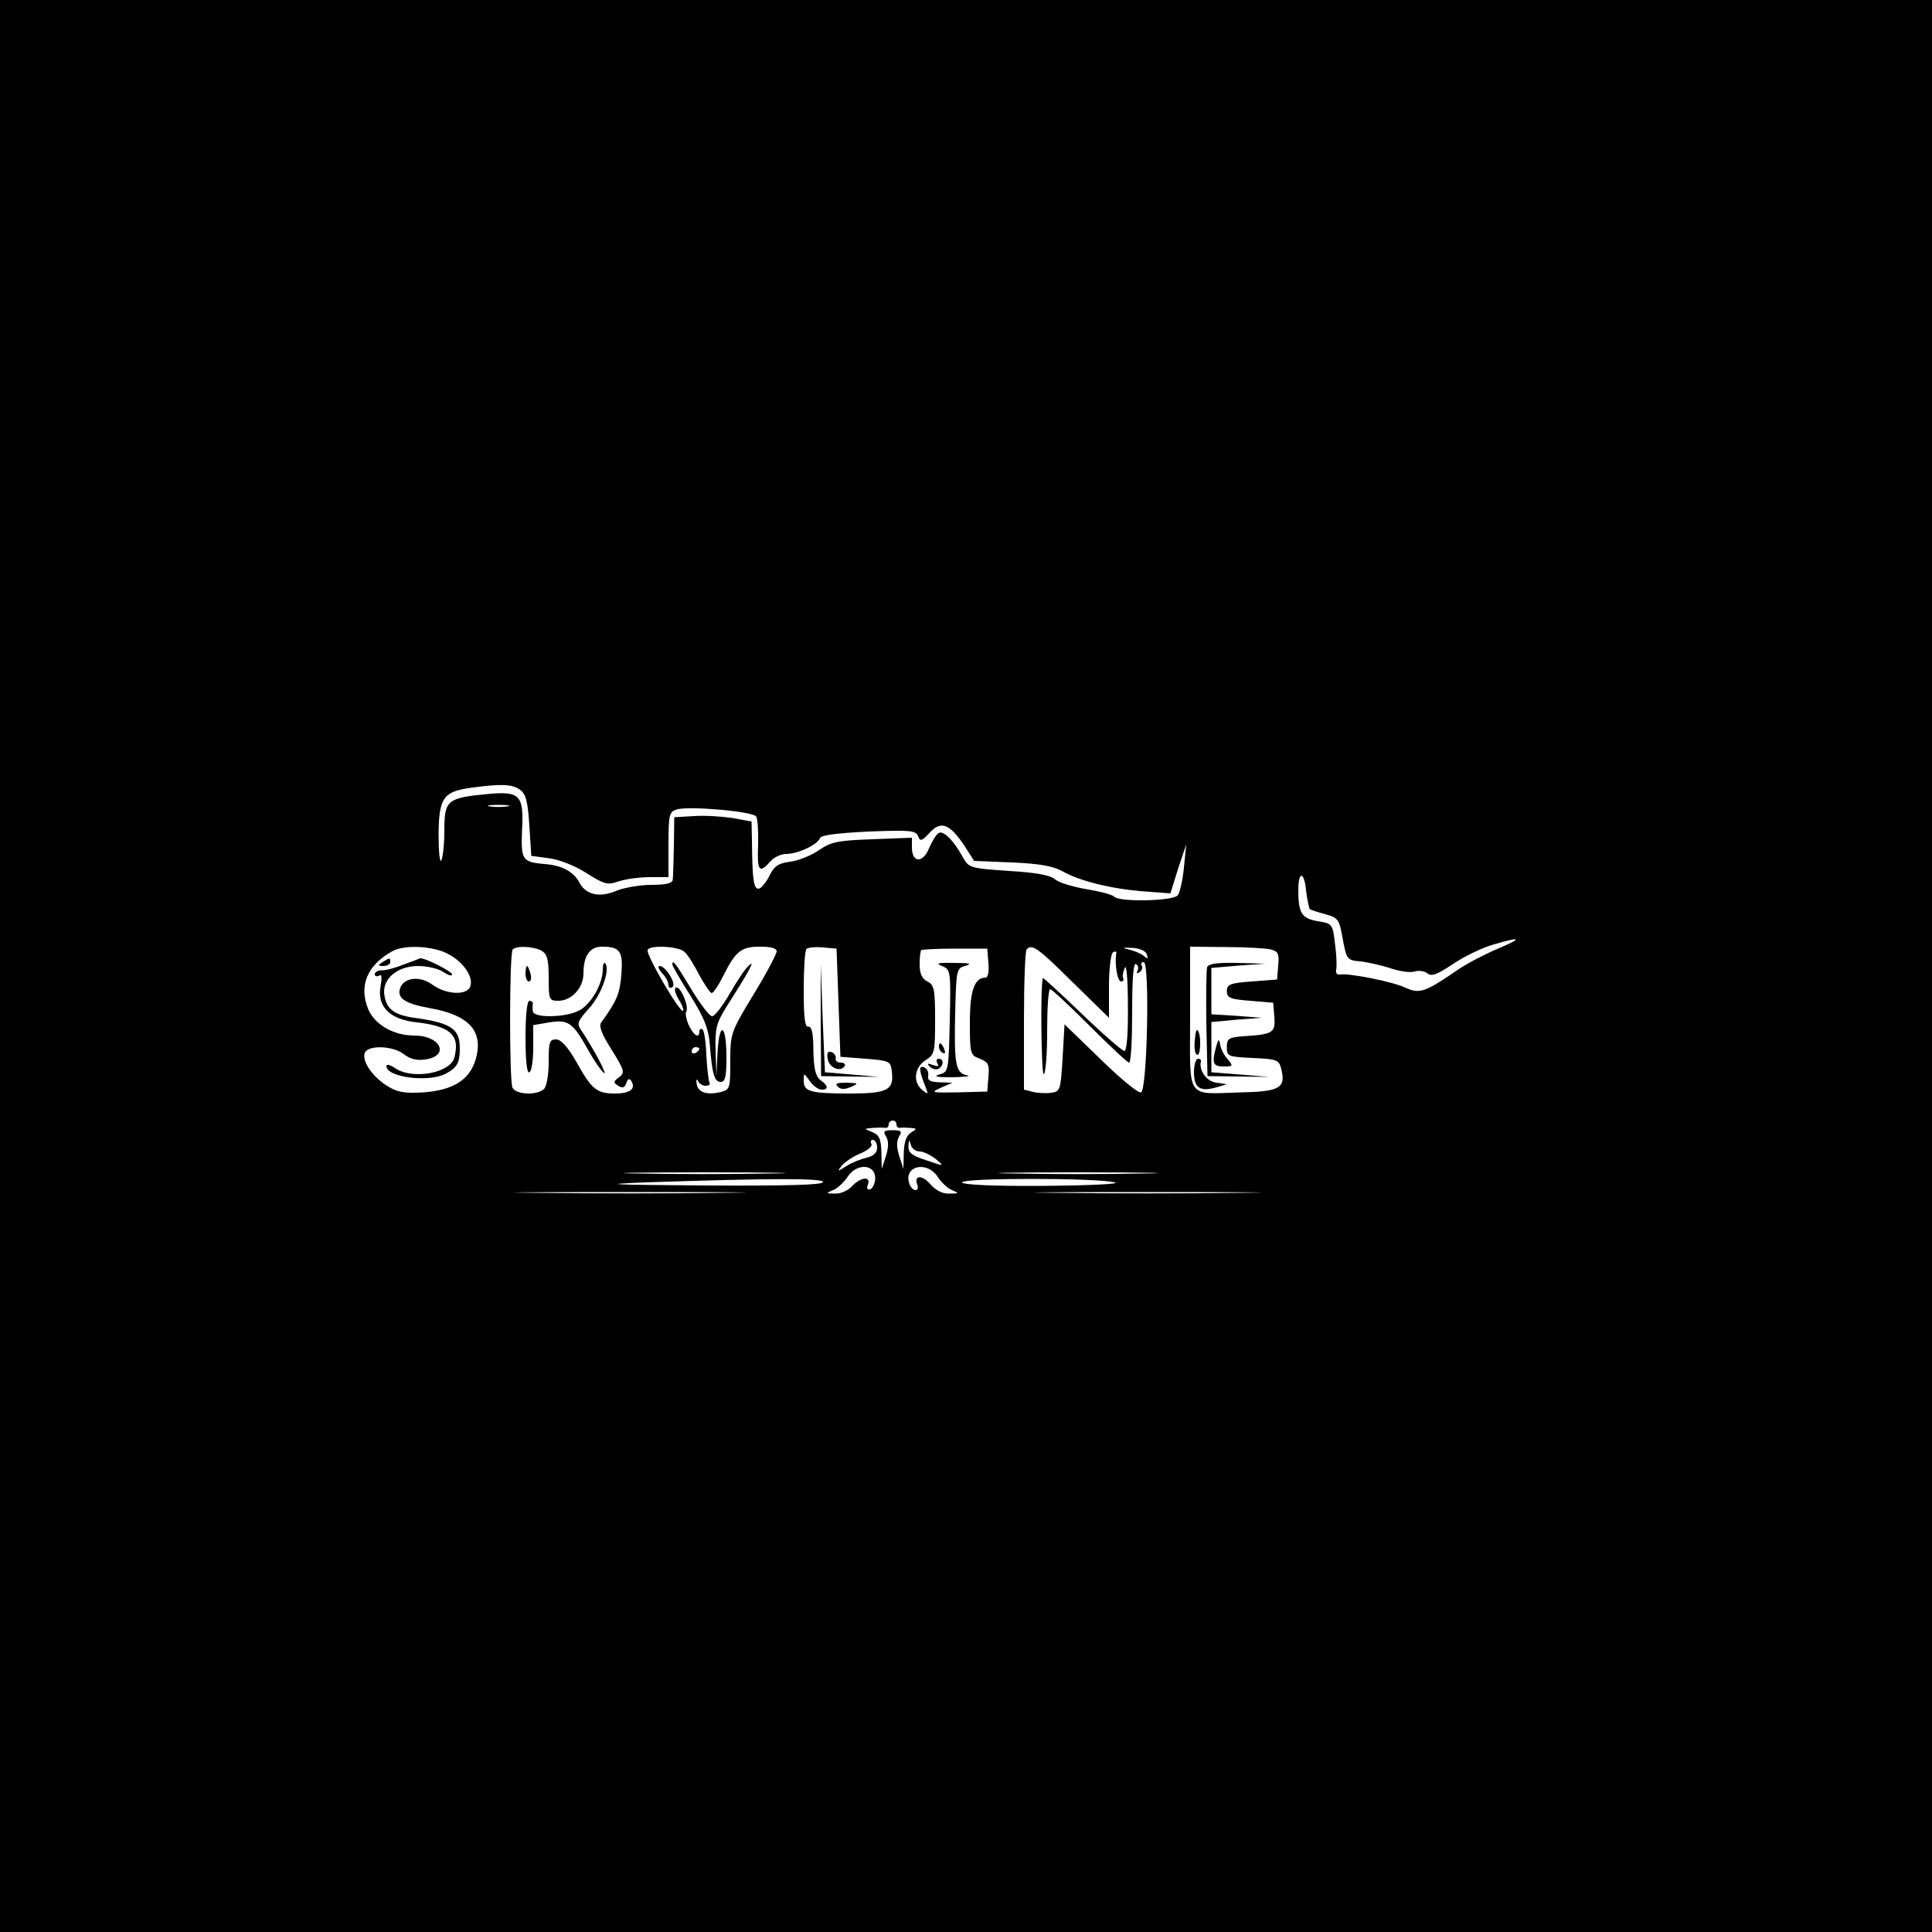 <?xml version="1.0" standalone="no"?>
<!DOCTYPE svg PUBLIC "-//W3C//DTD SVG 20010904//EN"
 "http://www.w3.org/TR/2001/REC-SVG-20010904/DTD/svg10.dtd">
<svg version="1.0" xmlns="http://www.w3.org/2000/svg"
 width="500pt" height="500pt" viewBox="0 0 500 500"
 preserveAspectRatio="xMidYMid meet">
<g transform="translate(0,500) scale(0.1,-0.1)"
fill="#000000" stroke="none">
<path d="M0 2500 l0 -2500 2500 0 2500 0 0 2500 0 2500 -2500 0 -2500 0 0
-2500z m1346 456 c15 -11 20 -30 24 -93 l5 -78 45 -6 c26 -3 67 -19 97 -38 47
-30 55 -32 84 -22 18 6 54 11 80 11 l49 0 0 84 c0 77 2 85 21 91 30 10 198 -5
206 -18 4 -6 6 -40 5 -74 -3 -67 3 -75 31 -43 9 11 28 20 42 20 30 0 81 24 87
41 3 8 46 13 126 17 107 4 122 3 128 -12 5 -14 10 -13 30 9 29 32 52 23 90
-34 l25 -39 97 -4 c71 -3 107 -9 132 -23 46 -26 130 -46 212 -52 l67 -5 20 64
21 63 -6 -60 c-3 -33 -11 -66 -16 -72 -12 -15 -149 -18 -164 -4 -5 6 -38 14
-73 20 -35 6 -71 17 -80 25 -12 11 -50 18 -120 22 -102 7 -104 8 -120 37 -23
42 -50 69 -62 61 -6 -3 -17 -22 -25 -40 -16 -39 -44 -37 -44 3 l0 25 -103 -4
c-89 -3 -107 -7 -137 -28 -19 -13 -52 -27 -74 -30 -32 -4 -42 -11 -55 -37 -9
-18 -22 -33 -28 -33 -13 0 -16 25 -17 125 l-1 49 -49 9 c-27 4 -72 7 -100 5
l-51 -3 -1 -75 c-1 -41 -2 -81 -3 -87 -1 -9 -19 -13 -55 -13 -29 0 -70 -7 -90
-15 -44 -19 -79 -11 -96 20 -15 29 -46 46 -92 49 -56 5 -60 11 -57 86 5 93 -5
103 -90 95 -104 -10 -111 -16 -111 -94 0 -36 -4 -71 -8 -78 -4 -6 -7 24 -7 68
1 94 12 110 82 120 80 11 108 10 129 -5z m-33 -43 c-13 -2 -33 -2 -45 0 -13 2
-3 4 22 4 25 0 35 -2 23 -4z m2077 -266 c3 -2 21 -8 40 -13 33 -9 36 -13 45
-64 10 -53 11 -55 45 -58 19 -2 55 -10 79 -18 24 -8 52 -12 63 -8 10 3 25 1
32 -5 10 -9 26 -3 66 24 28 19 75 42 103 50 74 22 80 18 14 -10 -31 -13 -78
-37 -103 -54 -86 -59 -100 -64 -137 -47 -34 16 -147 38 -169 34 -7 -2 -12 4
-10 12 2 8 1 39 -3 67 -6 52 -7 53 -45 59 -41 7 -50 21 -50 80 0 50 15 50 20
0 3 -25 8 -47 10 -49z m-2230 -116 c40 -21 66 -60 57 -84 -9 -24 -62 -21 -97
4 -32 24 -73 20 -84 -7 -10 -27 11 -41 76 -53 103 -18 140 -60 119 -133 -16
-53 -58 -79 -134 -85 -50 -3 -68 0 -94 16 -39 24 -67 65 -59 86 8 21 72 19
101 -3 16 -13 34 -17 55 -14 65 9 41 62 -28 62 -53 0 -102 28 -119 68 -25 61
-3 114 62 150 31 18 107 14 145 -7z m241 9 c15 -9 19 -22 19 -70 0 -57 1 -60
25 -60 34 0 65 33 65 71 0 45 16 69 48 69 47 0 55 -12 50 -73 -4 -49 -12 -68
-52 -123 -7 -9 1 -30 27 -71 33 -53 35 -59 19 -71 -15 -11 -15 -14 -2 -22 11
-7 17 -5 21 7 4 12 8 13 13 5 12 -20 -3 -32 -43 -32 -47 0 -60 11 -100 83 -22
38 -39 57 -52 57 -17 0 -19 -7 -19 -58 0 -32 -5 -63 -12 -70 -18 -18 -75 -15
-82 4 -8 21 -8 349 1 357 10 10 52 8 74 -3z m371 -4 c8 -7 25 -34 38 -60 14
-25 28 -46 32 -46 4 0 17 19 29 43 33 66 47 77 96 77 28 0 43 -4 43 -12 0 -7
-27 -58 -60 -112 -59 -97 -60 -101 -60 -172 0 -70 -1 -74 -24 -80 -37 -9 -60
-1 -63 21 -2 11 0 14 3 8 3 -7 12 -13 20 -13 9 0 13 4 10 8 -2 4 -6 36 -8 71
-1 34 -6 65 -10 67 -5 3 -8 0 -8 -5 0 -20 -15 -11 -27 15 -7 15 -10 31 -7 36
8 13 -16 69 -27 62 -5 -3 -1 -16 7 -30 9 -13 14 -27 12 -30 -8 -7 -98 148 -92
158 8 13 82 9 96 -6z m398 -131 l5 -140 65 -5 c62 -5 65 -6 68 -33 6 -48 -11
-57 -108 -57 -103 0 -120 5 -120 33 0 21 0 21 16 -1 8 -12 22 -22 30 -22 19 0
18 10 -3 25 -12 9 -17 29 -18 76 0 44 -4 63 -13 62 -9 -2 -12 23 -12 95 0 54
3 102 7 106 4 4 23 6 43 4 l35 -3 5 -140z m388 103 c2 -21 -1 -38 -7 -38 -29
0 -41 -33 -41 -116 0 -81 1 -85 26 -94 22 -9 25 -15 22 -47 l-3 -38 -75 -2
c-70 -1 -73 -1 -45 12 l30 13 -33 1 c-25 1 -32 5 -30 17 2 10 -3 19 -11 22
-14 5 -13 -8 5 -53 7 -18 6 -18 -9 -6 -25 20 -21 58 8 77 24 15 25 21 25 105
0 78 -2 90 -20 99 -14 7 -20 21 -20 44 0 18 2 35 4 37 3 2 42 4 88 4 l83 0 3
-37z m218 -50 l94 -92 0 82 c0 44 5 84 10 87 6 4 10 3 9 -2 -5 -27 3 -73 12
-73 5 0 8 3 6 8 -3 4 -1 16 4 27 4 12 8 -28 8 -97 1 -71 -3 -118 -9 -118 -5 0
-55 43 -110 96 -55 53 -101 95 -101 93 -7 -21 -4 -249 2 -249 5 0 9 50 9 110
0 61 3 110 8 110 4 0 50 -43 102 -95 52 -52 98 -95 102 -95 5 0 8 59 8 131 0
86 3 128 10 124 6 -4 7 -11 4 -17 -4 -7 -2 -8 5 -4 6 4 9 12 6 17 -4 5 -1 9 5
9 16 0 9 -332 -7 -337 -7 -3 -54 36 -105 86 l-93 90 -5 -87 c-5 -82 -6 -87
-29 -90 -12 -2 -34 -1 -47 2 l-24 6 0 179 c0 98 3 181 7 184 14 15 29 4 119
-85z m192 72 c4 -12 2 -13 -9 -3 -8 6 -25 13 -39 16 -17 4 -15 5 9 4 21 -1 36
-8 39 -17z m320 13 c20 -5 23 -11 20 -42 l-3 -36 -65 -5 c-57 -4 -65 -8 -65
-25 0 -17 8 -21 60 -25 l60 -5 3 -37 c3 -41 -3 -45 -83 -50 -35 -3 -40 -6 -40
-28 0 -24 3 -25 67 -28 64 -3 68 -5 74 -29 12 -48 -4 -58 -102 -60 -147 -4
-134 -23 -134 192 l0 185 93 -1 c50 0 102 -3 115 -6z m-1478 -257 c0 -3 -4 -8
-10 -11 -5 -3 -10 -1 -10 4 0 6 5 11 10 11 6 0 10 -2 10 -4z m510 -196 c0 -5
3 -9 8 -9 4 1 16 1 27 0 18 -1 19 -2 3 -12 -12 -7 -18 -23 -19 -52 l-1 -42
-11 34 c-7 23 -7 38 0 50 8 13 6 16 -17 16 -23 0 -25 -3 -17 -16 7 -12 7 -27
0 -50 l-11 -34 -1 43 c-1 34 -5 44 -23 52 -23 9 -23 9 2 11 14 1 28 1 33 0 4
0 7 4 7 9 0 6 5 10 10 10 6 0 10 -4 10 -10z m-50 -60 c0 -13 -9 -22 -27 -26
-16 -4 -39 -13 -53 -22 -23 -15 -24 -14 -11 2 8 9 30 24 48 31 19 8 32 19 28
25 -3 5 -1 10 4 10 6 0 11 -9 11 -20z m110 -10 c10 0 28 -9 41 -19 24 -20 24
-20 -23 -4 -38 12 -48 20 -47 37 1 17 2 17 6 4 2 -10 13 -18 23 -18z m-115
-69 c0 -13 -6 -26 -13 -29 -7 -2 -10 2 -6 12 9 23 -19 20 -41 -4 -10 -11 -30
-20 -44 -19 -24 0 -24 1 -5 9 11 4 28 20 38 35 23 35 71 33 71 -4z m162 3 c9
-14 26 -30 37 -34 19 -8 18 -9 -7 -9 -17 -1 -35 8 -49 24 -21 25 -44 24 -34
-1 3 -8 1 -14 -5 -14 -5 0 -12 7 -15 15 -18 47 44 63 73 19z m-435 9 c-95 -2
-248 -2 -340 0 -92 1 -14 3 173 3 187 0 262 -2 167 -3z m966 0 c-93 -2 -243
-2 -335 0 -93 1 -17 3 167 3 184 0 260 -2 168 -3z m-828 -22 c0 -8 -98 -10
-307 -9 -245 2 -276 3 -153 8 326 11 460 11 460 1z m755 -1 c17 -4 -63 -8
-182 -9 -136 -1 -213 3 -213 9 0 12 349 12 395 0z m-1012 -27 c-134 -2 -352
-2 -485 0 -134 1 -25 2 242 2 267 0 376 -1 243 -2z m1335 0 c-131 -2 -345 -2
-475 0 -131 1 -24 2 237 2 261 0 368 -1 238 -2z"/>
<path d="M990 2510 c-13 -8 -12 -10 3 -10 9 0 17 5 17 10 0 12 -1 12 -20 0z"/>
<path d="M1045 2504 c-22 -9 -48 -16 -57 -15 -10 0 -18 -5 -18 -10 0 -6 5 -7
11 -4 7 5 8 -4 4 -27 -10 -53 24 -87 95 -94 70 -8 100 -26 100 -62 0 -15 -4
-32 -8 -38 -23 -35 -111 -46 -150 -18 -12 8 -22 11 -22 5 0 -29 109 -43 153
-20 30 16 37 28 37 66 0 50 -22 65 -111 78 -57 7 -78 22 -84 58 -8 42 32 77
87 77 24 0 54 -7 66 -16 12 -8 22 -11 22 -6 0 8 -72 44 -83 42 -1 -1 -20 -8
-42 -16z"/>
<path d="M1560 2491 c0 -37 -31 -91 -61 -106 -35 -19 -119 -20 -120 -2 -1 6
-1 15 0 20 0 4 -4 7 -9 7 -6 0 -10 -39 -10 -96 0 -61 4 -93 10 -89 6 3 10 32
10 64 l0 58 41 7 c50 8 61 0 101 -71 16 -29 35 -56 41 -60 10 -6 -28 65 -59
111 -12 17 -9 24 21 57 32 35 55 102 41 116 -3 4 -6 -4 -6 -16z"/>
<path d="M1360 2480 c0 -11 4 -20 9 -20 5 0 7 9 4 20 -3 11 -7 20 -9 20 -2 0
-4 -9 -4 -20z"/>
<path d="M1740 2504 c0 -4 21 -40 47 -81 36 -58 47 -86 50 -126 6 -77 12 -97
28 -97 12 0 15 14 15 64 0 85 -18 96 -23 14 l-3 -63 -2 66 c-2 56 2 71 26 110
61 96 76 124 62 112 -9 -6 -31 -39 -50 -72 -19 -33 -40 -61 -47 -61 -7 0 -31
32 -54 70 -39 65 -49 79 -49 64z"/>
<path d="M1713 2482 c10 -10 17 -24 17 -31 0 -7 4 -9 10 -6 12 7 -17 55 -33
55 -5 0 -3 -8 6 -18z"/>
<path d="M2124 2360 l1 -145 75 -1 75 -1 -70 6 -70 6 -6 140 -5 140 0 -145z"/>
<path d="M2142 2260 c3 -23 33 -36 44 -19 3 5 -2 9 -10 9 -9 0 -15 5 -13 11 1
6 -4 14 -11 16 -9 4 -13 -2 -10 -17z"/>
<path d="M2168 2188 c8 -8 18 -8 34 -1 21 9 20 10 -11 11 -25 0 -31 -2 -23
-10z"/>
<path d="M2438 2500 c22 -9 23 -12 20 -142 -3 -131 -3 -132 -28 -139 -16 -5
-4 -7 35 -7 33 1 50 3 38 5 -30 6 -34 27 -31 163 3 112 3 114 28 121 17 5 8 7
-30 7 -43 1 -50 -1 -32 -8z"/>
<path d="M2430 2291 c0 -6 4 -13 10 -16 6 -3 7 1 4 9 -7 18 -14 21 -14 7z"/>
<path d="M2426 2248 c5 -8 1 -9 -12 -4 -14 5 -16 4 -7 -5 6 -6 16 -8 22 -5 14
9 14 26 0 26 -5 0 -7 -5 -3 -12z"/>
<path d="M3124 2497 c-2 -7 -3 -74 -2 -148 l3 -134 80 -1 80 -1 -75 6 -75 6 0
65 0 65 65 6 65 5 -65 5 -65 4 0 60 0 60 70 6 70 5 -73 2 c-52 1 -74 -2 -78
-11z"/>
<path d="M3092 2305 c-2 -19 1 -35 7 -35 9 0 10 55 0 64 -3 3 -6 -10 -7 -29z"/>
<path d="M3147 2290 c-11 -42 -8 -50 20 -50 24 0 25 1 11 18 -9 9 -18 26 -20
37 -3 18 -5 17 -11 -5z"/>
<path d="M3090 2225 c0 -41 16 -51 58 -39 l27 8 -27 4 c-25 3 -46 32 -40 55 1
4 -2 7 -8 7 -5 0 -10 -16 -10 -35z"/>
</g>
</svg>
